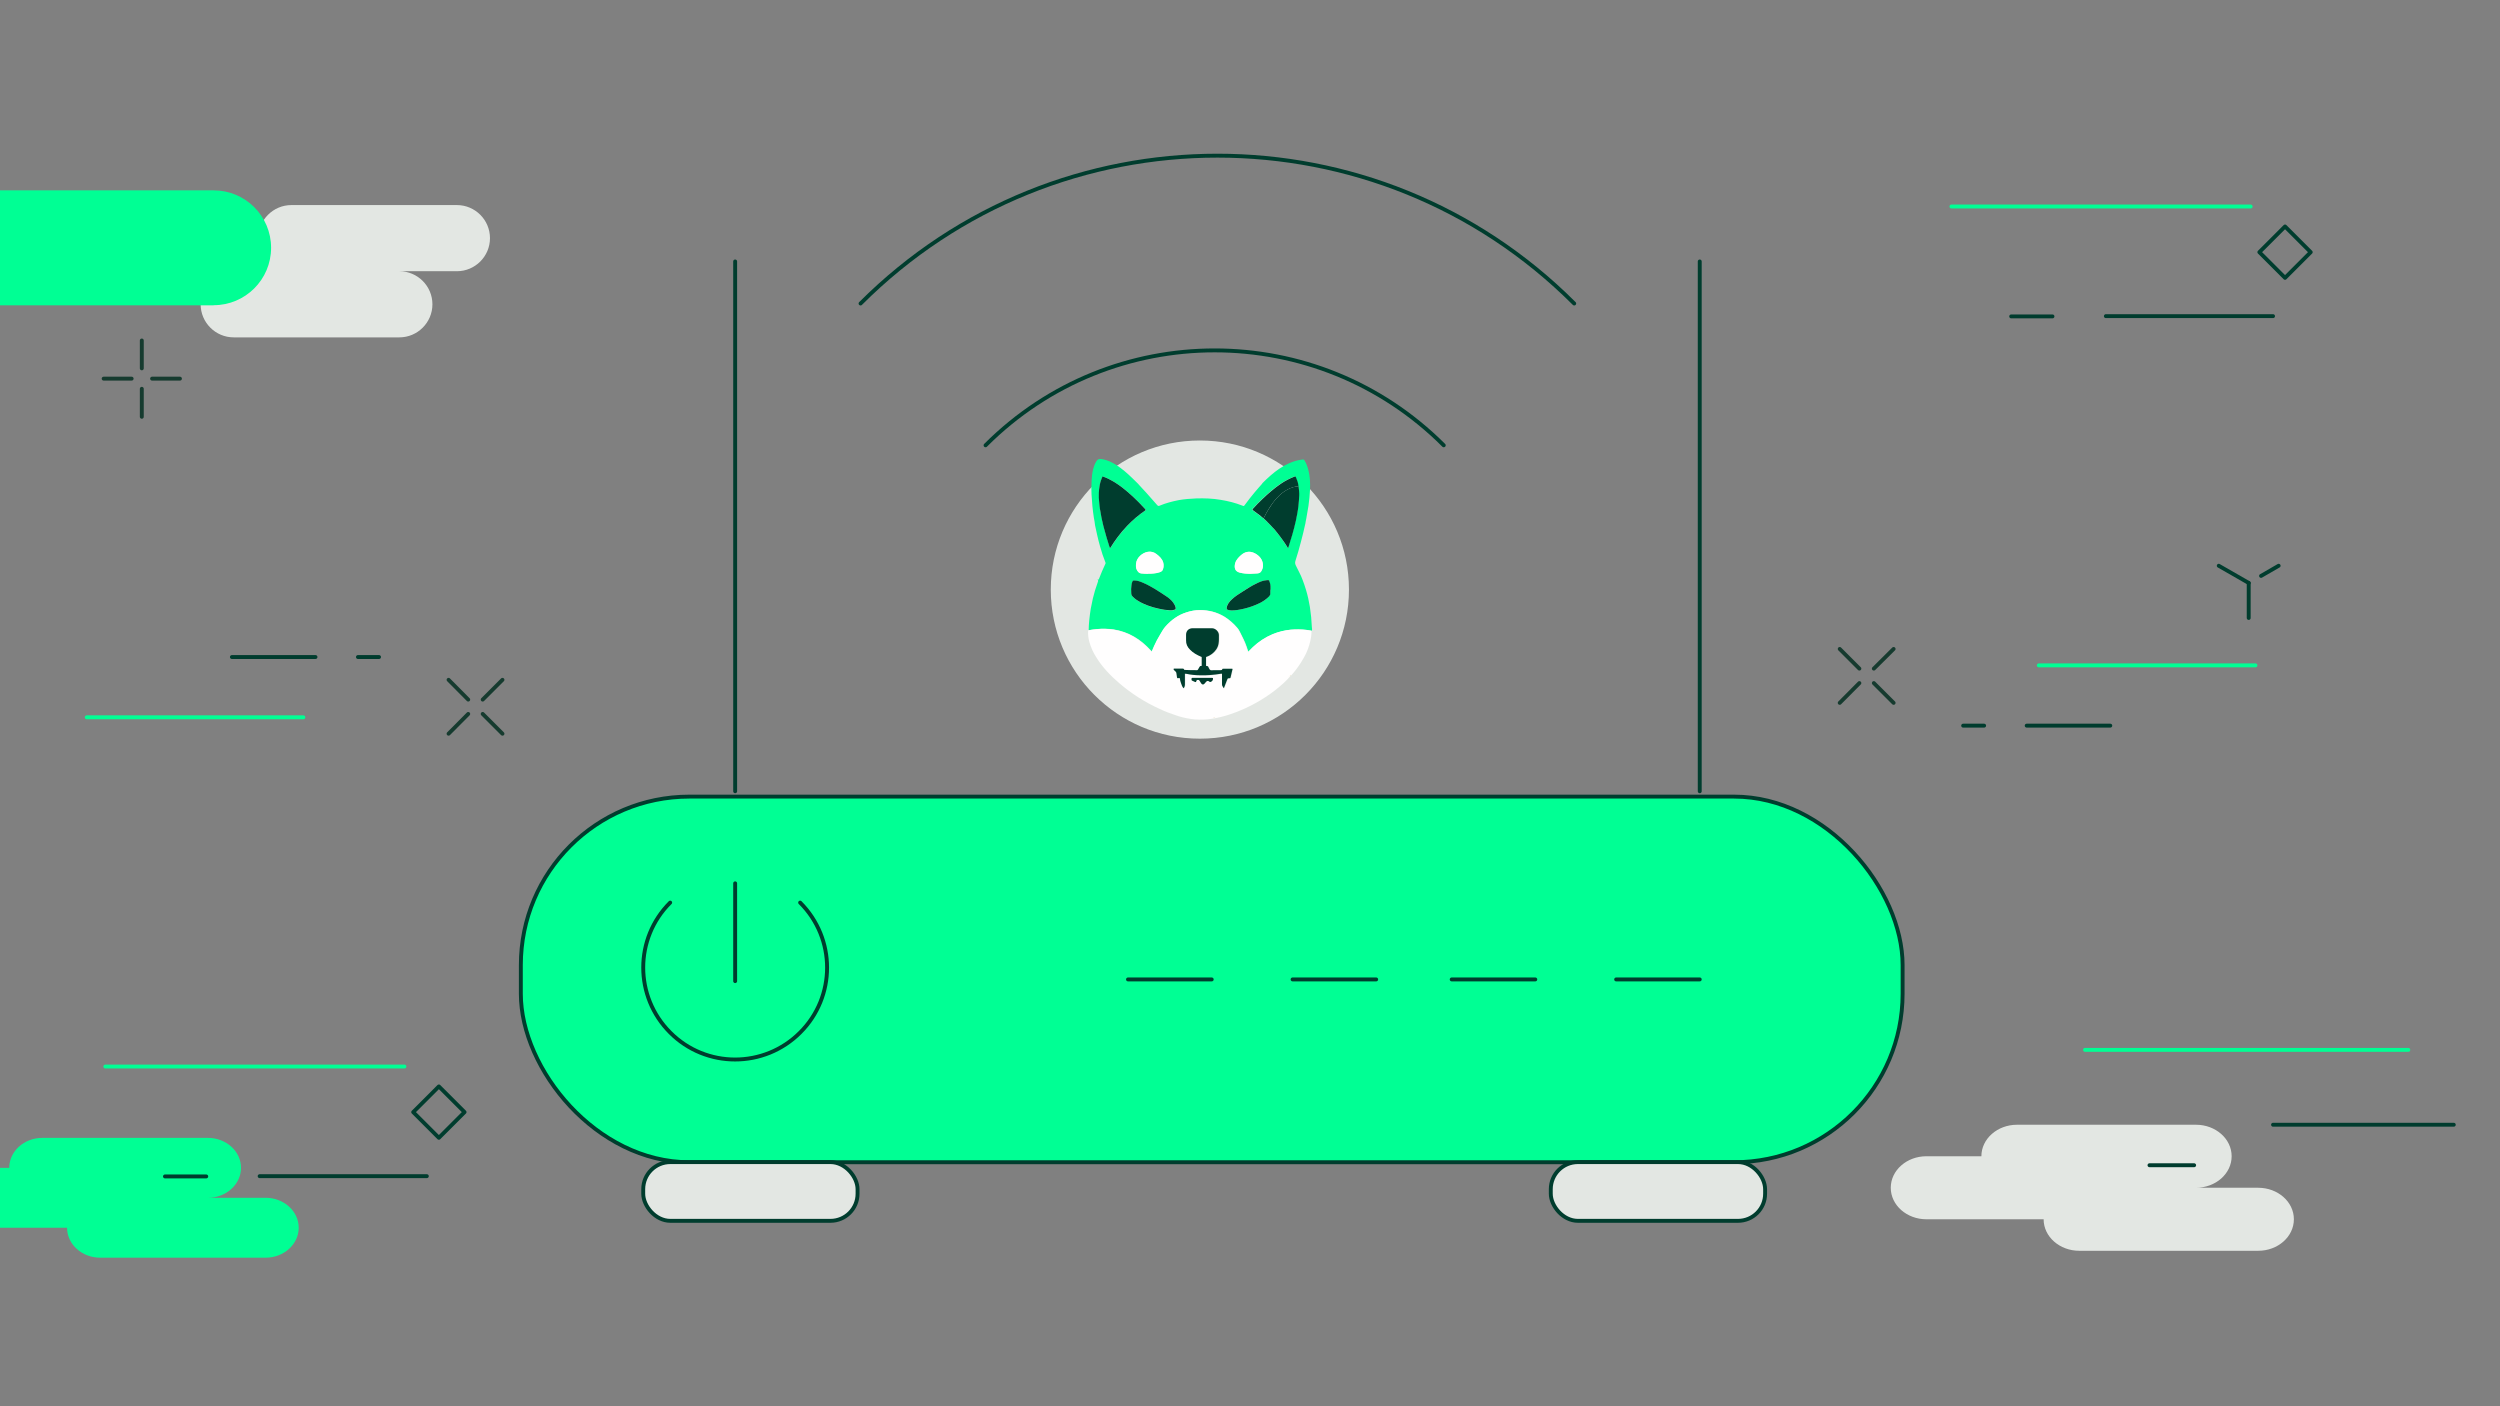 <?xml version="1.0" encoding="UTF-8"?><svg id="Layer_1" data-name="Layer 1" xmlns="http://www.w3.org/2000/svg" viewBox="0 0 192 108"><rect x="0" y="0" width="192" height="108" fill="#808080" stroke="none"/><defs><style>.cls-1, .cls-2, .cls-3, .cls-4, .cls-5, .cls-6 {
        stroke-linecap: round;
        stroke-linejoin: round;
        stroke-width: .3px;
      }

      .cls-1, .cls-2, .cls-5 {
        stroke: #003d2e;
      }

      .cls-1, .cls-7 {
        fill: #e3e7e3;
      }

      .cls-2, .cls-8 {
        fill: #00ff94;
      }

      .cls-9 {
        fill: #f7ddb0;
      }

      .cls-10 {
        fill: #003d2e;
      }

      .cls-11 {
        fill: #f6d9a7;
      }

      .cls-12 {
        fill: #fffefe;
      }

      .cls-3 {
        stroke: #00ff94;
      }

      .cls-3, .cls-4, .cls-5, .cls-6 {
        fill: none;
      }

      .cls-4 {
        stroke: #003c2e;
      }

      .cls-6 {
        stroke: #163b2f;
      }</style></defs><rect class="cls-5" x="32.31" y="84.02" width="2.79" height="2.79" transform="translate(70.27 1.18) rotate(45)"/><path class="cls-8" d="M20.4,91.99h-4.43c1.4,0,2.54-1.03,2.54-2.3s-1.14-2.3-2.54-2.3H3.25c-1.4,0-2.54,1.03-2.54,2.3H-3.18c-1.4,0-2.54,1.03-2.54,2.3s1.14,2.3,2.54,2.3H5.15c0,1.27,1.14,2.3,2.54,2.3h12.71c1.4,0,2.54-1.03,2.54-2.3s-1.14-2.3-2.54-2.3Z"/><line class="cls-4" x1="12.67" y1="90.35" x2="15.84" y2="90.35"/><line class="cls-3" x1="8.09" y1="81.91" x2="31.06" y2="81.91"/><line class="cls-4" x1="19.94" y1="90.33" x2="32.78" y2="90.33"/><g><line class="cls-5" x1="170.4" y1="43.45" x2="172.7" y2="44.77"/><line class="cls-5" x1="175" y1="43.45" x2="173.65" y2="44.23"/><line class="cls-5" x1="172.7" y1="44.77" x2="172.7" y2="47.46"/></g><line class="cls-4" x1="155.65" y1="55.73" x2="162.07" y2="55.73"/><line class="cls-4" x1="150.77" y1="55.73" x2="152.38" y2="55.73"/><line class="cls-3" x1="156.58" y1="51.1" x2="173.22" y2="51.1"/><g><line class="cls-6" x1="141.29" y1="49.84" x2="142.8" y2="51.35"/><line class="cls-6" x1="143.91" y1="52.46" x2="145.43" y2="53.98"/><line class="cls-6" x1="141.29" y1="53.98" x2="142.8" y2="52.46"/><line class="cls-6" x1="143.91" y1="51.35" x2="145.43" y2="49.84"/></g><line class="cls-4" x1="24.23" y1="50.46" x2="17.81" y2="50.46"/><line class="cls-4" x1="29.11" y1="50.46" x2="27.49" y2="50.46"/><line class="cls-3" x1="23.3" y1="55.09" x2="6.66" y2="55.09"/><g><line class="cls-6" x1="38.59" y1="56.35" x2="37.07" y2="54.83"/><line class="cls-6" x1="35.96" y1="53.73" x2="34.45" y2="52.21"/><line class="cls-6" x1="38.59" y1="52.21" x2="37.07" y2="53.73"/><line class="cls-6" x1="35.96" y1="54.83" x2="34.45" y2="56.35"/></g><path class="cls-7" d="M35.1,20.83h-4.43c1.4,0,2.54,1.14,2.54,2.54s-1.14,2.54-2.54,2.54h-12.72c-1.4,0-2.54-1.14-2.54-2.54h-3.9c-1.4,0-2.54-1.14-2.54-2.54s1.14-2.54,2.54-2.54h8.33c0-1.4,1.14-2.54,2.54-2.54h12.71c1.4,0,2.54,1.14,2.54,2.54s-1.14,2.54-2.54,2.54Z"/><g><line class="cls-6" x1="10.89" y1="32.01" x2="10.89" y2="29.86"/><line class="cls-6" x1="10.89" y1="28.29" x2="10.89" y2="26.15"/><line class="cls-6" x1="7.96" y1="29.08" x2="10.11" y2="29.08"/><line class="cls-6" x1="11.68" y1="29.08" x2="13.82" y2="29.08"/></g><path class="cls-8" d="M16.41,23.45H-.1c.06-2.99,0-5.9-.05-8.83H16.41c2.44,0,4.41,1.98,4.41,4.41,0,2.44-1.98,4.41-4.41,4.41Z"/><rect class="cls-5" x="174.1" y="17.97" width="2.79" height="2.79" transform="translate(65.09 -118.42) rotate(45)"/><line class="cls-4" x1="154.46" y1="24.3" x2="157.63" y2="24.3"/><line class="cls-3" x1="149.87" y1="15.86" x2="172.85" y2="15.86"/><line class="cls-4" x1="161.73" y1="24.28" x2="174.57" y2="24.28"/><path class="cls-7" d="M173.43,91.22h-4.78c1.51,0,2.74-1.08,2.74-2.42s-1.23-2.42-2.74-2.42h-13.74c-1.51,0-2.74,1.08-2.74,2.42h-4.22c-1.51,0-2.74,1.08-2.74,2.42s1.23,2.42,2.74,2.42h9c0,1.34,1.23,2.42,2.74,2.42h13.74c1.51,0,2.74-1.08,2.74-2.42s-1.23-2.42-2.74-2.42Z"/><line class="cls-4" x1="165.08" y1="89.49" x2="168.51" y2="89.49"/><line class="cls-3" x1="160.13" y1="80.63" x2="184.96" y2="80.63"/><line class="cls-4" x1="174.57" y1="86.38" x2="188.45" y2="86.38"/><rect class="cls-2" x="40" y="61.18" width="106.12" height="28.08" rx="12.94" ry="12.94"/><rect class="cls-1" x="49.4" y="89.25" width="16.46" height="4.51" rx="2.08" ry="2.08"/><rect class="cls-1" x="119.1" y="89.25" width="16.46" height="4.51" rx="2.08" ry="2.08"/><line class="cls-5" x1="86.63" y1="75.22" x2="93.06" y2="75.22"/><line class="cls-5" x1="99.27" y1="75.22" x2="105.69" y2="75.22"/><line class="cls-5" x1="111.49" y1="75.22" x2="117.91" y2="75.22"/><line class="cls-5" x1="130.54" y1="20.08" x2="130.54" y2="60.77"/><line class="cls-5" x1="56.46" y1="20.08" x2="56.46" y2="60.77"/><line class="cls-5" x1="56.46" y1="67.84" x2="56.46" y2="75.35"/><line class="cls-5" x1="124.12" y1="75.22" x2="130.54" y2="75.22"/><path class="cls-5" d="M61.45,69.32c2.76,2.76,2.76,7.23,0,9.98-2.76,2.76-7.23,2.76-9.98,0-2.76-2.76-2.76-7.23,0-9.98"/><circle class="cls-5" cx="93.35" cy="42.01" r="4.3"/><path class="cls-5" d="M75.69,34.2c9.72-9.72,25.47-9.72,35.19,0"/><path class="cls-5" d="M66.09,23.31c15.14-15.14,39.68-15.14,54.81,0"/><g><circle class="cls-7" cx="92.15" cy="45.28" r="11.45"/><g><path class="cls-8" d="M88.18,44.06c.13,0,.29,0,.44-.02,.16-.01,.32-.04,.47-.1,.09-.03,.18-.09,.22-.19,.07-.18,.08-.37,.03-.55-.08-.28-.29-.48-.52-.65-.19-.15-.43-.21-.66-.17-.42,.07-.85,.44-.9,.88-.02,.19-.03,.38,.08,.55,.08,.12,.15,.21,.31,.23,.17,.01,.35,.03,.54,.03h0Zm7.94,0c.1,0,.24-.01,.4-.02,.13,0,.26-.04,.34-.16,.11-.18,.16-.37,.13-.57-.05-.36-.26-.61-.57-.79-.24-.14-.51-.19-.78-.09-.16,.06-.29,.16-.41,.28-.21,.2-.38,.43-.4,.73-.02,.28,.09,.45,.36,.53,.29,.08,.58,.09,.93,.1Zm1.45,1.22c0-.18,0-.35-.05-.52-.07-.21-.05-.22-.26-.2-.29,.03-.55,.15-.81,.27-.36,.18-.71,.39-1.05,.62-.27,.18-.56,.35-.8,.58-.19,.18-.36,.38-.4,.65-.01,.08,.01,.13,.11,.16,.09,.02,.17,.04,.26,.04,.34,0,.67-.06,.99-.14,.42-.1,.83-.24,1.21-.44,.26-.13,.5-.28,.69-.5,.05-.06,.09-.11,.09-.2,0-.11,0-.21,.02-.32Zm-10.7-.03c0,.08,.02,.2,.02,.33,0,.12,.06,.2,.14,.28,.33,.32,.73,.5,1.15,.66,.27,.1,.55,.18,.84,.24,.29,.06,.57,.11,.87,.12,.1,0,.21,0,.31-.04,.09-.03,.11-.07,.1-.15-.01-.07-.04-.15-.07-.21-.13-.26-.33-.46-.57-.62-.61-.42-1.22-.82-1.9-1.11-.21-.09-.42-.16-.65-.16-.08,0-.11,.03-.14,.1-.07,.17-.08,.34-.09,.57Zm-2.14-8.65c-.05,0-.06,0-.1,.11-.17,.37-.21,.76-.23,1.16,0,.25,0,.49,.03,.73,.01,.17,.04,.34,.06,.51,.07,.43,.15,.86,.26,1.29,.08,.3,.16,.6,.25,.9,.07,.25,.15,.49,.23,.74,0,.02,.01,.04,.04,.04,.02,0,.02-.02,.03-.03,.17-.26,.34-.53,.53-.78,.24-.31,.48-.61,.75-.89,.22-.23,.44-.45,.69-.65,.22-.19,.46-.37,.7-.53,.05-.03,.04-.05,0-.09-.16-.17-.32-.35-.49-.52-.28-.28-.58-.56-.88-.82-.22-.19-.45-.37-.69-.54-.25-.17-.51-.33-.78-.46-.12-.06-.25-.12-.39-.16Zm12.3,3.2c.04,.07,.11,.1,.16,.15,.23,.24,.47,.46,.69,.72,.35,.41,.67,.85,.96,1.31,.02,.03,.03,.09,.07,.09,.01,0,.03-.07,.04-.1,.09-.31,.19-.61,.28-.91,.1-.35,.19-.7,.27-1.05,.09-.39,.16-.77,.2-1.17,.03-.26,.05-.52,.06-.79,0-.23-.02-.47-.05-.7,0-.01-.01-.03-.01-.05-.03-.22-.09-.43-.19-.62-.04-.1-.06-.1-.16-.06-.36,.14-.7,.32-1.02,.54-.5,.34-.96,.74-1.4,1.16-.25,.25-.5,.5-.74,.76-.04,.04-.05,.06,0,.1,.19,.14,.39,.28,.58,.43,.08,.06,.14,.14,.24,.19h0Zm-.11-2.66c.22-.21,.44-.44,.68-.64,.43-.37,.88-.69,1.4-.92,.34-.15,.69-.26,1.06-.29,.05,0,.09,0,.12,.06,.14,.22,.22,.45,.29,.7,.14,.51,.16,1.02,.14,1.54-.02,.42-.06,.84-.12,1.26-.05,.33-.11,.66-.17,.99-.02,.13-.06,.25-.07,.38,0,.03-.02,.05-.02,.08-.09,.43-.2,.86-.31,1.28-.13,.5-.27,1-.43,1.49-.05,.14-.02,.26,.04,.38,.16,.35,.37,.69,.5,1.06,.1,.26,.19,.52,.27,.79,.13,.43,.23,.88,.3,1.32,.08,.51,.13,1.03,.15,1.54,0,.09,.04,.18,0,.28-.12-.02-.25-.04-.37-.06-.41-.05-.82-.06-1.23-.02-.47,.04-.94,.16-1.38,.34-.57,.24-1.08,.58-1.53,1-.12,.11-.24,.23-.36,.36l-.14-.42c-.13-.39-.33-.75-.51-1.12-.05-.11-.12-.21-.2-.31-.28-.33-.62-.62-.98-.85-.58-.35-1.21-.51-1.88-.51-.35,0-.69,.06-1.02,.17-.66,.2-1.18,.59-1.63,1.1-.16,.19-.27,.4-.4,.61-.17,.28-.33,.57-.46,.87l-.19,.44-.08-.09c-.77-.85-1.7-1.43-2.85-1.61-.43-.06-.86-.07-1.29-.03-.21,.02-.43,.05-.64,.09,0-.24,.02-.48,.04-.72,.03-.31,.07-.62,.12-.93,.05-.26,.1-.52,.16-.78,.1-.42,.22-.82,.37-1.23,.03-.08,.07-.15,0-.23,0,0,0-.01,0-.03,.05,.06,.07,.05,.1-.02,.15-.39,.31-.77,.49-1.15,.02-.04,.03-.07,.01-.11-.16-.4-.3-.81-.41-1.22-.09-.31-.17-.63-.24-.95-.05-.23-.1-.46-.15-.69-.01-.19-.06-.38-.09-.57-.09-.59-.15-1.19-.18-1.79-.01-.3-.02-.59,0-.89,.01-.37,.04-.73,.13-1.08,.05-.19,.12-.38,.22-.55,.12-.2,.22-.23,.45-.2,.4,.06,.76,.24,1.1,.45,.45,.29,.85,.64,1.23,1.01l.46,.45s.02,.03,.03,.04c.2,.22,.4,.43,.6,.65,.28,.31,.55,.62,.83,.94,.06,.06,.1,.07,.17,.04,.48-.2,.97-.33,1.48-.43,.44-.08,.88-.11,1.33-.13,.64-.02,1.27,0,1.9,.11,.56,.09,1.12,.23,1.65,.44,.12,.05,.12,.05,.2-.06,.24-.33,.49-.65,.75-.96,.19-.23,.4-.46,.6-.69h0Z"/><path class="cls-12" d="M93.42,55.08h-.07s.05,.01,.07,0Zm-.24,.04c.06,.02,.1,0,.14-.02-.05-.02-.09,.01-.14,.02h0Zm-.85-3.06h0s-.69,0-.69,0c-.14,0-.14,0-.13,.14,0,.04,.02,.05,.04,.07,.07,.04,.14,.07,.22,.1,.05,.02,.08,.02,.1-.04,.04-.12,.04-.11,.17-.11,.04,0,.06,.02,.08,.05l.13,.21c.07,.11,.17,.12,.26,.02l.11-.13q.12-.14,.26-.02s.03,.04,.07,.03c.12-.03,.2-.13,.21-.25,0-.06-.02-.07-.08-.07-.25,0-.5,0-.75,0Zm2.33-.69h-.68s-.05,.02-.06,.04c-.02,.06-.06,.07-.12,.07-.18,0-.36,0-.53,0-.09,0-.2,.03-.27-.01-.07-.04-.11-.15-.15-.23-.03-.06-.06-.09-.13-.08-.04,0-.06,0-.05-.05,0-.2,0-.4,0-.6,0-.03,0-.05,.04-.06,.15-.05,.3-.13,.43-.23,.26-.19,.43-.44,.49-.76,.04-.22,.02-.44,.03-.66,0-.27-.26-.54-.53-.54h-1.49c-.3,0-.5,.2-.5,.5,0,.14,0,.28,0,.43-.02,.29,.1,.52,.3,.72,.24,.24,.53,.4,.84,.54,.03,.01,.06,.02,.06,.06,0,.2,0,.41,0,.61,0,.03,0,.06-.04,.05-.08-.02-.11,.03-.14,.09-.04,.07-.08,.13-.11,.19-.02,.03-.04,.04-.07,.04-.32,0-.63,0-.95-.02-.03,0-.05,0-.05-.03,0-.05-.03-.06-.08-.06h-.66s-.04-.02-.05,.01c0,.03,0,.05,.01,.08,.04,.04,.08,.08,.12,.11,.05,.04,.08,.1,.08,.16,0,.09,.02,.18,.04,.28,.01,.08,.04,.1,.11,.08,.05-.02,.11-.02,.11,.06,.01,.11,.05,.22,.08,.32,.05,.14,.1,.28,.19,.4,.1-.11,.11-.23,.11-.37,0-.25,0-.5,0-.75,.04,0,.08,0,.12,.01,.34,.07,.68,.09,1.02,.11,.55,.02,1.1-.02,1.64-.12,.06-.01,.07,0,.07,.06,0,.26,0,.51,0,.77,0,.12,.08,.19,.14,.29l.25-.65c.05-.12,.05-.12,.18-.12,.04,0,.07,0,.08-.05l.16-.68h0Zm4.36,.6v-.02s0,0,0,0v.02s-.02,.01-.02,.02c-.02,0-.03,.01-.03,.03h-.02s0,.01,0,.01h.01s.03-.03,.03-.05l.02-.02Zm.07-.03c-.16,.19-.34,.36-.52,.53-.43,.39-.89,.75-1.37,1.06-.51,.34-1.05,.63-1.61,.89-.4,.18-.8,.34-1.21,.47-.4,.13-.81,.23-1.23,.3-.46,.08-.94,.1-1.4,.06-.41-.04-.82-.12-1.22-.24-.11-.03-.21-.07-.32-.11-.17-.06-.34-.12-.51-.18-.23-.08-.45-.19-.67-.29-1.12-.51-2.15-1.17-3.08-1.97-.67-.58-1.28-1.21-1.75-1.97-.24-.37-.42-.77-.54-1.2-.08-.29-.11-.58-.09-.88,.21-.04,.42-.07,.64-.09,.43-.04,.87-.03,1.29,.03,1.16,.18,2.08,.76,2.86,1.61l.08,.09,.19-.44c.13-.3,.29-.59,.46-.87,.13-.21,.23-.42,.4-.61,.45-.51,.98-.9,1.63-1.1,.33-.11,.67-.17,1.02-.17,.67,0,1.3,.16,1.88,.51,.37,.23,.7,.52,.98,.85,.08,.09,.15,.2,.2,.31,.18,.37,.38,.73,.51,1.12l.14,.41c.12-.12,.24-.24,.36-.36,.44-.42,.96-.76,1.53-1,.44-.18,.9-.29,1.38-.34,.41-.03,.82-.03,1.23,.02,.12,.01,.25,.04,.37,.06,0,.16,0,.32-.03,.49-.07,.44-.2,.86-.39,1.27-.1,.22-.24,.43-.36,.64-.23,.37-.49,.72-.79,1.05,0,0-.02,.01-.02,.02-.01-.03,.03-.05,.03-.09-.03,.03-.07,.05-.07,.09,0,0-.02,0-.03,.01,0,.02,.01,.02,.03,.02h0Z"/><path class="cls-10" d="M84.73,36.61c.13,.04,.26,.1,.39,.16,.27,.13,.53,.29,.78,.46,.24,.17,.47,.35,.69,.54,.31,.26,.6,.54,.88,.82,.17,.17,.33,.35,.49,.52,.03,.04,.04,.06,0,.09-.5,.34-.97,.74-1.39,1.18-.27,.28-.52,.58-.75,.89-.19,.25-.36,.51-.53,.78,0,.01-.01,.03-.03,.03-.02,0-.03-.02-.04-.04-.08-.25-.16-.49-.23-.74-.09-.3-.17-.6-.25-.9-.11-.42-.19-.85-.26-1.29-.03-.17-.05-.34-.06-.51-.03-.24-.04-.49-.03-.73,.02-.4,.07-.79,.23-1.16,.04-.1,.05-.11,.1-.11Z"/><path class="cls-10" d="M99.73,37.35c.03,.23,.06,.47,.05,.7-.01,.26-.03,.52-.06,.79-.04,.39-.12,.78-.2,1.17-.08,.35-.17,.7-.27,1.05-.09,.31-.19,.61-.28,.91-.01,.04-.03,.1-.05,.1-.05,0-.05-.06-.07-.09-.29-.46-.61-.89-.96-1.31-.22-.25-.46-.48-.69-.72-.05-.05-.12-.09-.16-.15,.01-.02,.03-.04,.04-.06,.1-.21,.22-.42,.34-.62,.19-.31,.39-.6,.63-.86,.25-.28,.54-.52,.88-.69,.25-.13,.52-.21,.8-.22Z"/><path class="cls-10" d="M86.87,45.25c.02-.23,.02-.4,.09-.57,.03-.07,.06-.1,.14-.1,.23,0,.44,.07,.65,.16,.68,.29,1.29,.7,1.9,1.11,.23,.16,.44,.36,.57,.62,.03,.07,.06,.14,.07,.21,.01,.08-.01,.13-.1,.15-.1,.03-.2,.05-.31,.04-.29-.01-.58-.05-.87-.12-.29-.06-.57-.14-.84-.24-.42-.16-.82-.34-1.15-.66-.08-.08-.14-.16-.14-.28,0-.13-.01-.26-.01-.33h0Z"/><path class="cls-10" d="M97.57,45.28c0,.11-.02,.21-.01,.32,0,.08-.04,.14-.09,.2-.2,.21-.44,.37-.69,.5-.38,.19-.79,.34-1.21,.44-.33,.08-.66,.14-.99,.14-.09,0-.18-.02-.26-.04-.09-.02-.12-.07-.11-.16,.04-.27,.21-.47,.4-.65,.24-.23,.52-.4,.8-.58,.34-.22,.68-.44,1.05-.62,.26-.13,.52-.25,.81-.27,.21-.02,.19-.02,.26,.2,.06,.17,.05,.35,.05,.52h0Z"/><path class="cls-10" d="M99.73,37.35c-.29,.01-.55,.1-.8,.22-.34,.17-.63,.41-.88,.69-.24,.26-.45,.56-.63,.86-.12,.2-.24,.41-.34,.62-.01,.02-.03,.04-.04,.06-.09-.04-.16-.12-.24-.19-.19-.15-.38-.29-.58-.43-.05-.04-.04-.06,0-.1,.24-.26,.48-.52,.74-.76,.44-.42,.9-.82,1.4-1.16,.32-.22,.66-.4,1.02-.54,.1-.04,.11-.04,.16,.06,.09,.2,.16,.41,.18,.62,0,.02,.01,.03,.01,.05h0Z"/><path class="cls-12" d="M96.12,44.07c-.35,0-.65-.02-.93-.1-.27-.08-.38-.25-.36-.53,.02-.31,.19-.53,.4-.73,.12-.11,.25-.22,.41-.28,.27-.1,.54-.05,.78,.09,.31,.18,.52,.43,.57,.79,.03,.21-.02,.4-.13,.57-.08,.13-.21,.16-.34,.16-.15,0-.3,.03-.4,.02Zm-7.94,0c-.2,0-.37-.01-.54-.03-.15-.01-.23-.11-.31-.23-.11-.17-.1-.36-.08-.55,.05-.44,.48-.81,.9-.88,.24-.04,.47,.02,.66,.17,.23,.18,.44,.37,.52,.65,.05,.18,.04,.37-.03,.55-.04,.1-.12,.15-.22,.19-.15,.05-.31,.09-.47,.1-.15,.01-.3,.03-.44,.02h0Z"/><path class="cls-11" d="M99.08,51.9s.04-.06,.07-.09c0,.04-.04,.06-.03,.09h0s-.05,0-.05,0Z"/><path class="cls-12" d="M99.08,51.9h.04s-.02,.03-.04,.04h0v-.04h0Z"/><path class="cls-10" d="M94.66,51.37l-.16,.68s-.04,.04-.08,.04c-.13,0-.13,0-.18,.12l-.25,.65c-.05-.1-.14-.17-.14-.29,0-.26,0-.51,0-.77,0-.06,0-.07-.07-.06-.54,.09-1.09,.14-1.64,.12-.34,0-.68-.04-1.02-.11-.04,0-.08-.01-.12-.01,0,.25,0,.5,0,.75,0,.14,0,.26-.11,.37-.09-.12-.15-.26-.19-.4-.04-.11-.07-.21-.08-.32,0-.08-.07-.08-.12-.06-.08,.02-.1,0-.11-.08-.02-.09-.03-.18-.04-.28,0-.06-.03-.12-.08-.16-.04-.03-.08-.07-.12-.11-.02-.02-.02-.05-.01-.08,0-.03,.03-.02,.05-.02h.66s.08,.01,.08,.06c0,.04,.02,.03,.05,.04,.32,.02,.63,.02,.95,.02,.03,0,.05-.01,.07-.04,.04-.06,.08-.13,.11-.19,.03-.06,.06-.11,.14-.09,.04,0,.04-.02,.04-.05,0-.2,0-.41,0-.61,0-.05-.03-.05-.06-.06-.31-.13-.6-.29-.84-.54-.2-.2-.31-.43-.3-.72,0-.14,0-.28,0-.42,0-.3,.2-.5,.5-.5h1.49c.27,0,.54,.27,.53,.54,0,.22,.01,.44-.03,.66-.06,.32-.24,.56-.49,.76-.13,.1-.27,.18-.43,.23-.04,.01-.04,.03-.04,.06,0,.2,0,.4,0,.6,0,.04,.01,.06,.05,.05,.06-.01,.1,.02,.13,.08,.04,.08,.08,.19,.15,.23,.07,.04,.18,.01,.27,.01,.18,0,.36,0,.53,0,.06,0,.1-.01,.12-.07,0-.02,.03-.05,.06-.04h.68Z"/><path class="cls-10" d="M92.33,52.06c.25,0,.5,0,.75,0,.05,0,.08,0,.08,.07,0,.12-.09,.22-.21,.25-.03,0-.05-.02-.07-.03q-.14-.12-.26,.02l-.11,.13c-.08,.1-.19,.09-.26-.02-.04-.07-.08-.14-.13-.21-.02-.03-.04-.05-.08-.05-.13,0-.13-.01-.17,.11-.02,.06-.05,.07-.1,.04-.07-.03-.15-.06-.22-.1-.03-.02-.04-.03-.04-.07,0-.14,0-.14,.13-.14h.69Z"/><path class="cls-11" d="M93.17,55.11c.05,0,.09-.03,.14-.02-.04,.02-.08,.04-.14,.02Zm.24-.04s-.05,.02-.07,0h.07Zm5.67-3.18v.03s-.03,0-.03-.02c0,0,.02,0,.03-.01Zm-.11,.11s0-.03,.03-.03c0,.02-.02,.03-.03,.03h0Z"/><path class="cls-9" d="M98.97,52.01h-.01s0,0,0,0h.02s0,0,0,0Zm-.24,.23h0s0,0,0,0c0,0,0,0,0-.01h0Z"/><path class="cls-11" d="M99.02,51.96v-.02s.02,0,.02,0v.02s-.02,0-.02,0Z"/><path class="cls-11" d="M99,51.98l.02-.02h0s-.02,.02-.02,.02h0Z"/><path class="cls-9" d="M98.92,52.05h0s0,0,0,0h0Z"/><path class="cls-9" d="M98.92,52.06h0s0,0,0,0h0Zm-.04,.04h0s0,0,0,0h0Zm-.04,.04s0-.01,.01,0h0s0,0,0,0Z"/><path class="cls-9" d="M98.84,52.14h-.01s0,0,0,0h0Zm-.04,.03h0s0,0,0,0h0Zm-.05,.05h0s0,0,0,0h0Z"/></g></g></svg>